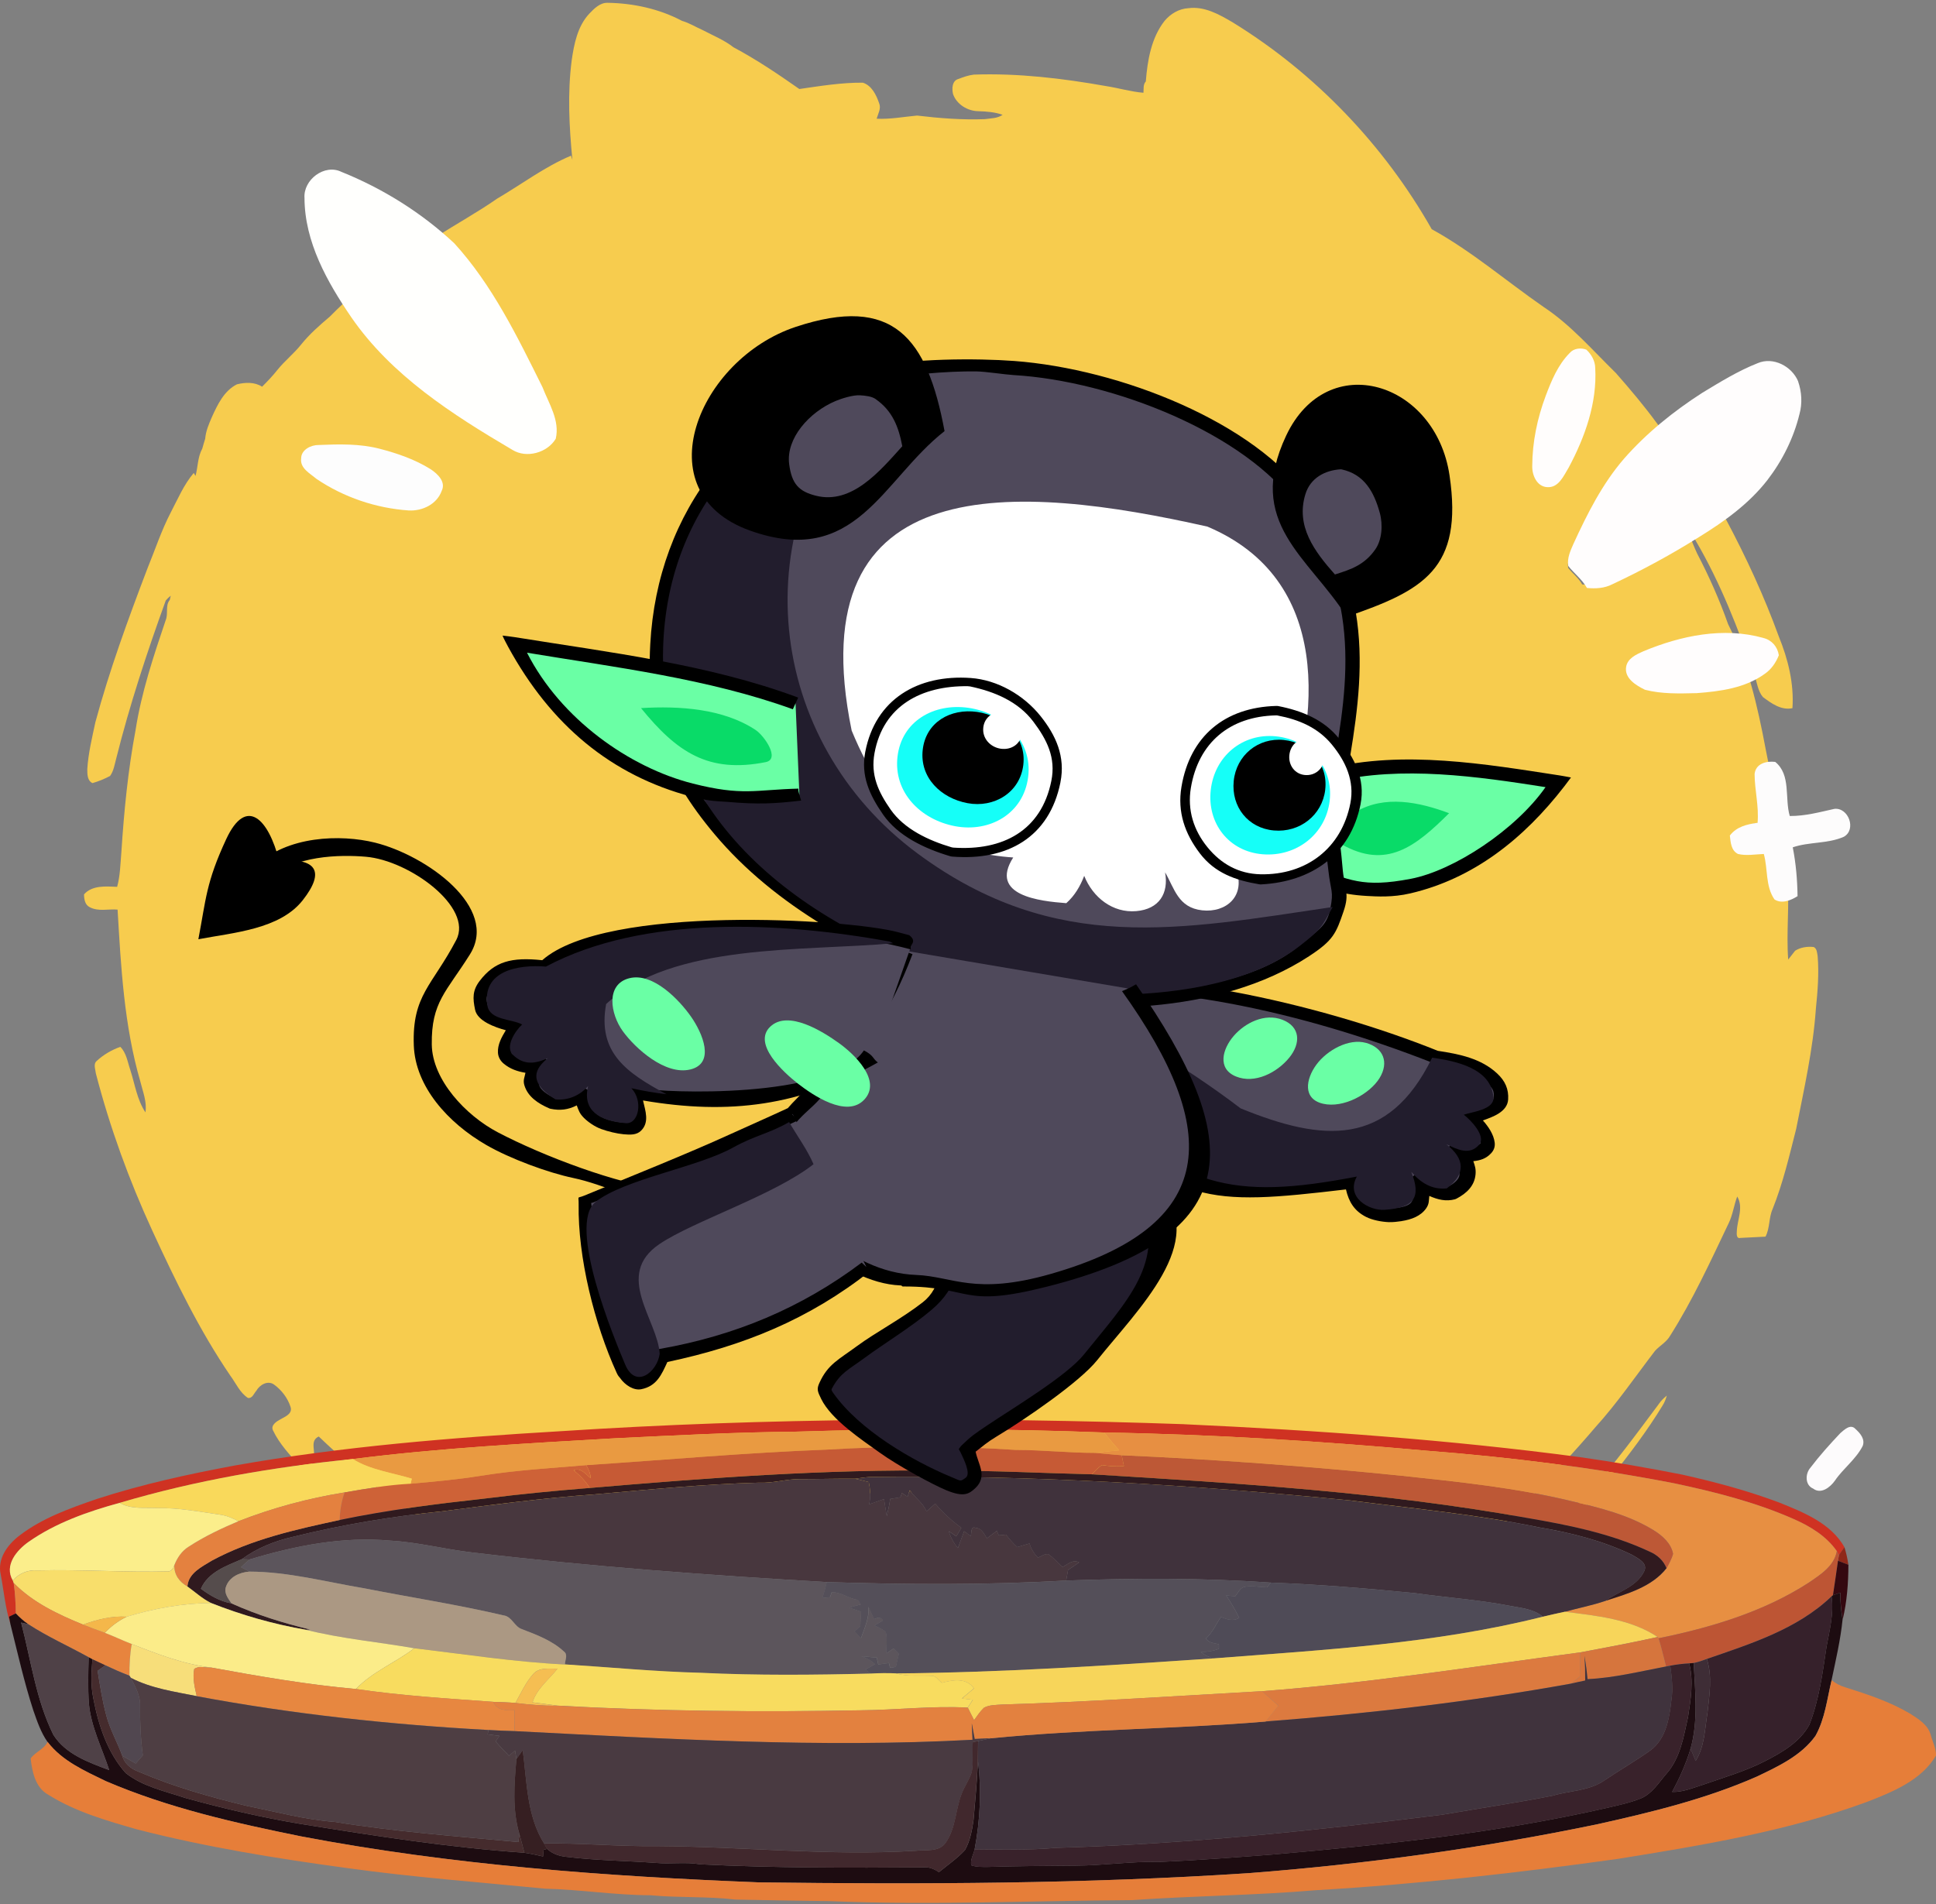 <svg width="488" height="480" viewBox="0 0 488 480" fill="none" xmlns="http://www.w3.org/2000/svg">
<rect x="0" y="0" width="488" height="480" fill="#808080" stroke="none"/>
<g clip-path="url(#clip0_190_9426)">
<path d="M29.52 223.604C30.297 220.758 30.343 217.803 30.59 214.885C31.258 204.57 32.254 194.255 34.166 184.086C35.638 174.574 38.702 165.408 41.774 156.324C42.46 154.701 41.61 152.64 42.789 151.253C42.853 150.989 42.972 150.451 43.036 150.177C42.579 150.533 42.158 150.934 41.784 151.381C37.046 164.459 32.684 177.702 29.3 191.2C28.898 192.695 28.669 194.328 27.746 195.623C26.337 196.362 24.847 196.982 23.311 197.42C21.975 196.808 22.012 195.13 22.003 193.881C22.259 189.886 23.21 185.974 24.042 182.07C27.59 168.937 32.282 156.133 37.12 143.428C39.068 138.667 40.668 133.752 43.046 129.182C44.829 125.781 46.338 122.169 48.844 119.223L49.282 119.989C49.895 117.709 49.822 115.192 50.983 113.104C51.203 112.255 51.468 111.435 51.724 110.605C51.871 108.671 52.657 106.884 53.416 105.124C54.834 101.995 56.498 98.493 59.726 96.888C61.793 96.377 64.216 96.268 66.064 97.49C67.399 96.158 68.707 94.79 69.877 93.313C71.715 91.005 74.066 89.172 75.904 86.856C78.016 84.229 80.559 82.004 83.119 79.833C85.497 77.471 87.866 75.1 90.499 73.03C94.157 69.509 98.529 66.883 102.644 63.946C105.013 62.468 107.528 61.246 109.887 59.769C114.981 56.449 120.331 53.558 125.324 50.065C131.515 46.444 137.286 42.039 143.934 39.249C144.016 39.513 144.19 40.042 144.282 40.297C143.468 31.971 143.029 23.507 144.108 15.19C144.711 11.049 145.571 6.644 148.525 3.461C149.769 2.166 151.241 0.643 153.18 0.707C159.636 0.807 166.193 2.23 171.909 5.258C173.775 5.796 175.43 6.845 177.195 7.62C179.792 8.988 182.581 10.11 184.895 11.925C190.675 15.007 196.125 18.674 201.484 22.44C206.797 21.674 212.12 20.799 217.497 20.844C219.774 21.583 220.89 23.972 221.613 26.061C222.152 27.383 221.32 28.678 220.972 29.928C224.383 30.101 227.776 29.444 231.16 29.134C236.821 29.809 242.527 30.256 248.234 30.037C249.743 29.818 251.444 29.864 252.724 28.943C250.758 28.25 248.664 28.095 246.588 28.031C243.89 27.994 241.146 26.316 240.232 23.726C239.903 22.385 239.967 20.297 241.622 19.896C242.866 19.412 244.146 18.965 245.472 18.81C256.647 18.418 267.804 19.75 278.797 21.701C281.952 22.185 285.034 23.124 288.225 23.389C288.317 22.431 288.097 21.309 288.82 20.534C289.24 15.217 290.191 9.517 293.584 5.221C295.084 3.461 297.188 2.202 299.538 2.066C303.616 1.528 307.329 3.643 310.695 5.623C331.491 18.409 348.876 36.586 360.892 57.781C370.943 63.308 379.667 70.85 389.059 77.362C395.982 81.931 401.414 88.279 407.303 94.033C410.961 98.192 414.537 102.433 417.802 106.911C418.726 108.078 419.256 109.665 420.728 110.286C415.26 113.806 410.129 117.928 405.84 122.826C401.725 127.596 398.881 133.259 396.274 138.932C395.689 140.263 395.031 141.668 395.278 143.164C396.412 144.596 397.921 145.726 398.826 147.341C400.463 147.496 402.155 147.414 403.636 146.648C409.306 143.994 414.821 141.002 420.116 137.673C424.926 134.709 429.599 131.353 433.083 126.857C433.495 128.38 434.327 129.73 435.132 131.07C440.18 140.555 444.698 150.332 448.365 160.428C450.706 166.156 452.242 172.321 451.813 178.532C448.996 179.134 446.508 177.319 444.378 175.732C443.079 174.209 442.905 172.084 442.247 170.26C438.205 158.65 433.742 147.104 427.514 136.451C427.048 135.713 426.682 134.801 425.786 134.5C426.325 136.232 427.048 137.901 427.798 139.552C430.797 145.298 433.44 151.244 435.598 157.355C440.555 167.177 443.024 178.003 445.045 188.746C445.548 191.583 446.362 194.373 446.444 197.264C444.972 197.082 443.198 197.529 443.015 199.271C443.024 201.98 443.756 204.652 443.509 207.379C441.771 207.616 440.015 208.017 438.909 209.495C439.037 210.607 439.101 211.975 440.262 212.559C441.662 212.896 443.134 212.614 444.551 212.559C445.246 215.04 444.789 217.903 446.316 220.11C447.542 220.904 449.051 220.266 450.148 219.563C450.322 220.065 450.505 220.566 450.578 221.105C451.099 228.027 450.24 234.985 450.743 241.908C451.355 241.187 451.886 240.394 452.498 239.673C453.87 238.807 455.59 238.561 457.181 238.743C458.013 239.153 458.013 240.23 458.168 241.023C458.534 245.455 458.168 249.915 457.72 254.329C457.007 264.553 454.73 274.576 452.755 284.599C451.026 291.394 449.435 298.261 446.819 304.782C445.823 307.007 446.161 309.579 445.027 311.759C442.924 311.832 440.829 312.005 438.726 312.078C437.629 312.361 437.757 311.002 437.793 310.354C437.912 307.463 439.54 304.381 437.894 301.636C437.052 303.861 436.778 306.26 435.726 308.403C431.145 318.006 426.7 327.719 420.994 336.721C420.088 338.344 418.387 339.211 417.171 340.551C412.205 347.027 407.596 353.794 402.1 359.85C396.841 366.033 391.29 371.943 385.62 377.752C382.822 380.771 379.685 383.462 376.969 386.563C370.668 385.313 364.34 384.219 357.984 383.316C333.503 380.051 308.857 378.309 284.201 377.178C245.472 375.828 206.651 375.965 167.967 378.491C147.739 379.686 127.491 381.328 107.509 384.857C104.665 381.811 101.053 379.631 97.788 377.078C91.734 372.39 85.872 367.447 80.348 362.139C77.834 363.315 79.864 366.097 78.894 368.058C78.318 369.553 78.684 371.122 78.94 372.636C77.303 372.171 76.507 370.575 75.438 369.398C72.977 366.717 70.444 363.981 68.853 360.68C68.112 359.33 69.704 358.345 70.7 357.798C71.898 357.132 73.828 356.375 73.224 354.642C72.511 352.426 70.956 350.41 69.073 349.042C67.463 347.911 65.442 349.124 64.6 350.629C63.997 351.286 63.622 352.599 62.488 352.417C60.458 351.076 59.479 348.732 58.08 346.835C50.279 335.398 44.234 322.913 38.455 310.382C32.547 297.568 27.709 284.262 24.161 270.609C24.07 269.587 23.448 268.238 24.39 267.453C26.091 265.875 28.148 264.69 30.325 263.905C31.87 265.438 32.145 267.709 32.831 269.688C34.001 273.29 34.522 277.203 36.662 280.431C37.074 277.741 35.986 275.178 35.364 272.615C31.285 258.552 30.489 243.85 29.639 229.313C27.316 229.103 24.774 229.86 22.625 228.702C21.408 228.127 21.189 226.659 21.18 225.464C23.274 223.129 26.648 223.458 29.502 223.567L29.52 223.604Z" fill="#F7CC4E"/>
<path d="M418.096 353.976C418.672 353.155 419.376 352.453 420.144 351.824C419.907 352.718 419.559 353.584 419.056 354.368C415.188 360.734 410.67 366.662 406.034 372.472C403.793 374.962 401.79 377.661 399.33 379.95C397.739 381.437 396.285 383.379 394.035 383.863C395.727 380.826 398.342 378.409 400.775 375.956C407.03 369.015 412.517 361.455 418.105 353.985L418.096 353.976Z" fill="#F7CC4E"/>
<path d="M298.449 359.038C246.02 357.214 193.472 357.396 141.117 360.816C113.736 362.44 86.32 364.647 59.278 369.435C47.489 371.633 35.756 374.186 24.352 377.907C17.567 380.251 10.626 382.714 4.883 387.128C1.892 389.417 -0.723 392.974 0.182 396.95C0.978 401.1 1.325 405.359 2.633 409.408C2.551 408.952 2.386 408.04 2.304 407.575C2.724 407.375 3.575 406.964 3.995 406.755C3.959 404.183 3.822 401.611 3.456 399.066L3.236 398.437C1.014 394.606 4.215 390.812 7.251 388.687C14.119 383.89 22.158 381.072 30.187 378.874C49.319 373.201 69.09 369.818 88.935 367.83C110.865 365.039 132.95 363.872 154.999 362.595C170.061 361.874 185.114 361.063 200.194 360.935C226.221 360.105 252.294 360.123 278.33 361.135C305.555 361.591 332.734 363.306 359.849 365.75C380.691 367.365 401.459 369.964 421.981 373.949C432.26 376.12 442.521 378.71 452.15 382.969C456.311 384.793 460.381 387.256 463.015 391.068C463.152 391.314 463.417 391.788 463.545 392.035C463.993 391.36 464.46 390.703 464.935 390.065C461.515 384.009 454.629 381.264 448.483 378.792C440.536 375.801 432.315 373.603 424.029 371.751C415.506 370.064 406.937 368.578 398.332 367.355C365.199 362.932 331.838 360.579 298.458 359.047L298.449 359.038Z" fill="#CF3222"/>
<path d="M467.651 360.187C466.398 358.901 464.843 360.479 463.865 361.309C461.231 364.1 458.661 366.954 456.339 370.018C455.022 371.514 454.939 374.396 457.034 375.272C459.027 376.795 461.359 374.916 462.53 373.256C464.633 370.155 467.834 367.884 469.535 364.492C470.175 362.768 468.84 361.254 467.651 360.196V360.187Z" fill="#FDFBFC"/>
<path d="M278.32 361.126C252.294 360.114 226.221 360.096 200.185 360.926C185.105 361.053 170.043 361.865 154.99 362.586C132.941 363.862 110.847 365.03 88.926 367.821C93.398 370.593 98.83 371.259 103.805 372.773C103.732 373.092 103.585 373.73 103.512 374.05C109.402 373.521 115.3 372.992 121.153 372.052C129.96 370.62 138.876 370.119 147.765 369.362C167.939 368.021 188.095 366.225 208.306 365.449C224.291 364.501 240.341 364.464 256.317 365.541C262.893 365.541 269.45 366.27 276.025 366.279C278.055 366.033 280.085 365.796 282.116 365.641C280.808 364.173 279.546 362.668 278.32 361.136V361.126Z" fill="#E99A41"/>
<path d="M359.83 365.741C332.715 363.297 305.536 361.582 278.311 361.126C279.536 362.659 280.799 364.163 282.106 365.632C280.076 365.787 278.046 366.033 276.016 366.27C278.265 366.443 280.497 366.717 282.746 366.863C306.286 367.884 329.789 369.626 353.228 372.016C367.585 373.539 381.989 375.035 396.054 378.418C403.196 380.087 410.476 381.866 416.786 385.742C418.999 387.11 421.221 389.034 421.724 391.706C421.386 392.992 420.709 394.169 420.078 395.345C416.356 400.079 410.183 401.811 404.669 403.572C401.331 404.702 397.846 405.368 394.444 406.317C402.437 407.338 410.997 408.113 417.856 412.683L418.066 413.011C431.281 410.302 444.505 406.371 455.909 399.002C458.853 396.978 462.31 394.853 463.005 391.05C460.362 387.246 456.302 384.784 452.141 382.951C442.511 378.701 432.25 376.111 421.971 373.931C401.45 369.946 380.672 367.346 359.839 365.732L359.83 365.741Z" fill="#E78F42"/>
<path d="M256.318 365.54C240.341 364.464 224.283 364.501 208.306 365.449C188.096 366.224 167.94 368.021 147.766 369.362C148.333 370.383 148.854 371.459 148.9 372.654C147.638 371.678 146.431 369.882 144.602 370.657C146.165 371.934 147.601 373.375 148.653 375.117C178.338 372.563 208.087 370.347 237.9 370.748C250.337 370.712 262.765 371.386 275.193 371.669C276.016 370.858 276.785 369.982 277.754 369.344C279.583 369.599 281.439 369.79 283.296 369.572C283.086 368.669 282.939 367.766 282.747 366.863C280.498 366.717 278.266 366.434 276.016 366.27C269.441 366.27 262.884 365.54 256.309 365.531L256.318 365.54Z" fill="#C65A35"/>
<path d="M353.228 372.025C329.79 369.635 306.287 367.893 282.747 366.872C282.939 367.775 283.076 368.678 283.296 369.581C281.439 369.79 279.583 369.608 277.754 369.353C276.785 369.991 276.016 370.867 275.193 371.678C311.947 373.913 348.839 376.156 385.145 382.714C395.616 384.519 406.197 386.654 415.872 391.195C417.765 392.007 419.32 393.421 420.079 395.354C420.719 394.178 421.387 393.001 421.725 391.715C421.222 389.043 419 387.119 416.787 385.751C410.477 381.884 403.197 380.096 396.055 378.427C381.99 375.044 367.586 373.548 353.228 372.025Z" fill="#BD5836"/>
<path d="M88.916 367.82C69.071 369.809 49.3 373.183 30.168 378.865C33.085 380.543 36.56 379.996 39.779 380.187C45.01 380.096 50.177 381.072 55.335 381.82C57.036 382.039 58.618 382.695 60.1 383.498C68.742 380.124 77.713 377.707 86.868 376.238C92.382 375.272 97.906 374.332 103.502 374.05C103.576 373.73 103.722 373.092 103.795 372.773C98.82 371.25 93.388 370.593 88.916 367.82Z" fill="#F9D95B"/>
<path d="M147.756 369.362C138.867 370.119 129.951 370.62 121.144 372.052C115.3 372.992 109.402 373.521 103.503 374.05C97.906 374.341 92.383 375.272 86.868 376.238C86.054 378.464 85.688 380.817 85.615 383.188C97.824 380.634 110.225 379.093 122.616 377.734C131.277 376.649 139.955 375.801 148.652 375.117C147.601 373.375 146.165 371.934 144.601 370.657C146.43 369.882 147.628 371.678 148.899 372.654C148.844 371.459 148.332 370.374 147.765 369.362H147.756Z" fill="#CE6237"/>
<path d="M275.193 371.669C262.755 371.377 250.336 370.712 237.899 370.748C208.086 370.347 178.328 372.572 148.652 375.117C139.955 375.801 131.276 376.649 122.616 377.734C110.224 379.102 97.833 380.634 85.615 383.188C74.595 385.55 63.356 388.049 53.36 393.448C50.845 395.008 47.489 396.576 47.242 399.933C49.19 401.346 50.992 402.997 53.159 404.091C60.905 407.156 68.953 409.454 77.165 410.868L78.198 410.804C71.403 409.171 64.728 407.083 58.353 404.21C55.482 403.727 52.958 402.24 50.644 400.525C52.473 396.312 57.064 394.761 60.96 393.065C64.792 390.256 69.245 388.469 73.864 387.429C86.282 384.346 98.958 382.258 111.688 380.972C124.399 379.303 137.12 377.643 149.896 376.722C163.687 375.509 177.477 374.141 191.323 373.776C194.807 373.958 198.173 372.855 201.639 372.873C206.266 372.891 210.884 372.736 215.503 372.782C216.792 372.627 218.072 372.426 219.344 372.335C259.829 371.815 300.314 374.314 340.589 378.281C356.41 380.315 372.313 381.793 387.951 385.039C395.972 386.38 403.937 388.396 411.299 391.925C412.716 392.792 415.405 393.959 414.49 396.02C412.616 400.042 407.997 401.146 404.659 403.572C410.174 401.811 416.356 400.079 420.069 395.345C419.31 393.412 417.755 391.998 415.862 391.186C406.196 386.635 395.615 384.51 385.135 382.705C348.829 376.147 311.938 373.904 275.183 371.669H275.193Z" fill="#301A1F"/>
<path d="M340.59 378.281C300.315 374.305 259.83 371.806 219.345 372.335C218.065 372.426 216.784 372.627 215.504 372.782C216.684 373.028 217.836 373.338 218.988 373.63C219.354 375.481 219.537 377.378 219.052 379.248C220.305 378.801 221.576 378.382 222.829 377.917C223.049 379.348 223.268 380.78 223.524 382.221C223.872 380.78 224.173 379.348 224.384 377.889C225.253 377.734 226.103 377.588 226.963 377.461C227.054 377.187 227.237 376.658 227.329 376.394C227.813 376.685 228.28 377.005 228.755 377.333C228.892 376.932 229.167 376.111 229.313 375.7C230.602 377.57 232.66 378.865 233.538 381.027C234.279 380.37 235.01 379.713 235.742 379.084C237.681 381.373 239.903 383.389 242.317 385.167C241.887 385.878 241.467 386.59 241.046 387.319C240.424 386.873 239.793 386.444 239.162 386.024C239.61 387.584 240.397 389.025 241.458 390.265C241.997 388.861 242.509 387.438 243.021 386.024C243.579 386.426 244.146 386.836 244.695 387.256C244.915 386.544 244.64 384.583 245.93 385.185C247.457 385.277 248.06 386.708 248.755 387.812C249.597 387.174 250.438 386.544 251.279 385.924C251.435 386.289 251.59 386.672 251.737 387.064C252.359 386.991 252.971 386.936 253.575 386.891C254.425 388.013 255.358 389.071 256.401 390.028C257.443 389.709 258.477 389.399 259.51 389.116C259.858 390.484 260.662 391.642 261.604 392.682C262.491 392.381 263.324 391.624 264.293 391.825C265.573 392.792 266.68 393.95 267.841 395.053C269.14 394.36 270.466 393.047 272.011 393.886C271.097 394.534 270.155 395.172 269.213 395.801C269.048 396.677 268.893 397.561 268.737 398.455C285.921 397.835 303.169 397.762 320.325 398.975C332.46 399.422 344.596 400.443 356.686 401.629C364.651 402.769 372.699 403.289 380.6 404.83C383.472 405.386 386.59 405.605 388.913 407.584C390.742 407.138 392.598 406.727 394.437 406.335C397.839 405.396 401.323 404.721 404.661 403.59C407.999 401.164 412.617 400.069 414.492 396.038C415.397 393.977 412.718 392.801 411.3 391.943C403.948 388.414 395.973 386.398 387.953 385.058C372.315 381.811 356.411 380.333 340.59 378.3V378.281Z" fill="#40323C"/>
<path d="M215.504 372.782C210.885 372.727 206.267 372.891 201.64 372.873C198.174 372.855 194.808 373.967 191.324 373.776C177.478 374.141 163.688 375.509 149.897 376.722C137.112 377.652 124.391 379.312 111.689 380.972C98.959 382.258 86.284 384.346 73.865 387.429C69.255 388.478 64.793 390.256 60.961 393.065C61.455 393.083 62.433 393.12 62.918 393.138C74.377 389.672 86.421 387.292 98.438 388.396C105.351 388.779 112.064 390.566 118.922 391.36C148.644 394.916 178.521 397.114 208.398 398.838C228.508 399.477 248.655 399.613 268.746 398.446C268.902 397.552 269.057 396.668 269.222 395.792C270.164 395.154 271.097 394.524 272.02 393.877C270.475 393.038 269.149 394.351 267.85 395.044C266.689 393.941 265.582 392.782 264.302 391.816C263.333 391.606 262.5 392.372 261.613 392.673C260.671 391.633 259.867 390.475 259.519 389.107C258.486 389.399 257.452 389.7 256.41 390.019C255.367 389.07 254.434 388.003 253.584 386.882C252.98 386.927 252.368 386.982 251.746 387.055C251.599 386.663 251.444 386.28 251.288 385.915C250.456 386.535 249.615 387.164 248.764 387.803C248.069 386.699 247.466 385.267 245.939 385.176C244.649 384.583 244.923 386.544 244.704 387.246C244.146 386.827 243.588 386.417 243.03 386.015C242.518 387.429 242.006 388.842 241.467 390.256C240.406 389.016 239.619 387.584 239.171 386.015C239.811 386.435 240.433 386.873 241.055 387.31C241.476 386.581 241.896 385.869 242.326 385.158C239.912 383.379 237.69 381.364 235.751 379.075C235.019 379.704 234.288 380.361 233.547 381.017C232.669 378.856 230.611 377.57 229.322 375.691C229.185 376.092 228.901 376.913 228.764 377.324C228.289 376.995 227.822 376.685 227.337 376.384C227.237 376.649 227.054 377.178 226.972 377.451C226.112 377.579 225.262 377.725 224.393 377.88C224.182 379.339 223.881 380.78 223.533 382.212C223.277 380.771 223.058 379.339 222.838 377.907C221.585 378.363 220.314 378.783 219.061 379.239C219.546 377.369 219.363 375.472 218.997 373.621C217.845 373.329 216.693 373.028 215.513 372.773L215.504 372.782Z" fill="#48373E"/>
<path d="M86.868 376.238C77.714 377.707 68.743 380.124 60.101 383.498C55.784 385.322 51.504 387.347 47.563 389.919C45.834 390.977 44.682 392.709 43.95 394.579C43.85 396.959 45.24 398.811 47.243 399.942C47.49 396.576 50.846 395.008 53.361 393.457C63.356 388.049 74.596 385.559 85.615 383.197C85.689 380.826 86.064 378.473 86.868 376.248V376.238Z" fill="#E4813F"/>
<path d="M30.168 378.865C22.139 381.063 14.1 383.881 7.232 388.678C4.196 390.813 0.995 394.606 3.217 398.428C4.809 396.649 7.013 395.71 9.409 395.902C20.502 395.628 31.576 396.431 42.651 396.139C43.309 395.865 43.739 395.354 43.94 394.579C44.672 392.709 45.824 390.986 47.553 389.919C51.494 387.347 55.774 385.322 60.091 383.498C58.609 382.696 57.027 382.039 55.326 381.82C50.168 381.072 45.01 380.096 39.77 380.188C36.551 380.005 33.076 380.552 30.159 378.865H30.168Z" fill="#FBEE8B"/>
<path d="M98.436 388.396C86.42 387.292 74.376 389.673 62.917 393.138C62.185 393.768 61.463 394.424 60.74 395.081C61.444 395.455 62.139 395.829 62.844 396.203C72.592 396.221 82.076 398.765 91.641 400.38C103.42 402.705 115.309 404.52 126.996 407.256C129.091 407.566 129.648 410.074 131.551 410.704C135.3 412.145 139.196 413.586 142.177 416.367C143.238 417.142 142.424 418.556 142.415 419.614C153.801 420.335 165.168 421.438 176.581 421.73C190.875 422.423 205.223 422.286 219.526 421.931C219.087 421.566 218.639 421.21 218.191 420.864C219.005 420.435 219.792 419.997 220.578 419.532C219.627 418.593 218.411 418.027 217.185 417.544C218.475 417.58 219.737 417.836 221.017 417.854C221.154 418.428 221.282 419.021 221.41 419.605C222.306 419.477 223.194 419.359 224.071 419.24C224.154 419.541 224.318 420.152 224.401 420.462C224.766 420.398 225.48 420.28 225.836 420.216C226.093 419.112 226.339 418.018 226.595 416.924C226.175 416.458 225.745 415.993 225.306 415.546C224.684 415.957 224.071 416.376 223.45 416.814C223.376 415.027 223.742 413.175 223.303 411.442C222.508 410.658 221.429 410.275 220.45 409.764C221.182 409.345 221.895 408.934 222.608 408.515C222.041 407.53 221.209 407.767 220.359 408.186C219.865 407.147 219.38 406.107 218.914 405.067C219.188 407.867 217.926 410.412 217.048 412.993C216.508 412.409 215.969 411.844 215.42 411.278C215.914 410.804 216.408 410.339 216.893 409.883C216.957 408.679 217.002 407.475 217.057 406.29C216.07 405.979 215.109 405.651 214.122 405.314C215.064 404.976 216.033 404.712 216.993 404.484C216.755 404.082 216.508 403.681 216.252 403.298C213.93 403.043 212.046 401.319 209.659 401.401C209.558 401.711 209.348 402.331 209.247 402.641C208.607 402.696 207.958 402.769 207.29 402.851C207.747 401.529 208.122 400.188 208.424 398.838C178.547 397.106 148.661 394.917 118.949 391.36C112.09 390.575 105.377 388.779 98.464 388.396H98.436Z" fill="#5C555C"/>
<path d="M465.912 394.47C465.702 392.965 465.364 391.497 464.925 390.056C464.449 390.694 463.983 391.351 463.535 392.026L463.297 393.467C464.166 393.795 465.044 394.132 465.912 394.47Z" fill="#8F2819"/>
<path d="M463.536 392.016C463.399 391.77 463.133 391.296 463.005 391.05C462.31 394.853 458.853 396.978 455.909 399.002C444.505 406.371 431.281 410.302 418.066 413.011C418.798 415.346 419.338 417.735 419.959 420.106L421.02 419.897C422.593 419.587 424.184 419.404 425.785 419.313C426.078 419.295 426.644 419.249 426.919 419.222C428.053 418.985 429.159 418.602 430.239 418.2C441.304 414.37 453.037 410.722 461.67 402.422L462.027 402.131C462.466 399.23 462.896 396.339 463.298 393.439L463.536 391.998V392.016Z" fill="#BD5534"/>
<path d="M62.917 393.138C62.432 393.12 61.454 393.083 60.96 393.065C57.074 394.762 52.483 396.312 50.645 400.525C52.958 402.24 55.482 403.727 58.354 404.21C57.522 402.997 56.406 401.602 56.964 400.033C57.778 397.561 60.411 396.385 62.835 396.203C62.131 395.838 61.436 395.455 60.732 395.081C61.454 394.424 62.176 393.758 62.908 393.138H62.917Z" fill="#554C4C"/>
<path d="M465.914 394.47C465.045 394.132 464.167 393.795 463.298 393.466C462.896 396.367 462.466 399.258 462.027 402.158C462.649 401.93 463.271 401.711 463.884 401.51C463.884 403.781 464.094 406.034 464.478 408.278C465.576 403.772 465.896 399.094 465.923 394.47H465.914Z" fill="#340810"/>
<path d="M43.95 394.588C43.748 395.354 43.319 395.874 42.66 396.148C31.585 396.44 20.502 395.637 9.418 395.911C7.022 395.719 4.809 396.659 3.227 398.437L3.446 399.066C8.265 404 14.621 406.983 20.931 409.564C24.461 408.287 28.174 407.338 31.951 407.575C38.837 405.478 45.943 404.21 53.15 404.11C50.982 403.015 49.19 401.365 47.233 399.951C45.23 398.82 43.849 396.969 43.941 394.588H43.95Z" fill="#F8DE6B"/>
<path d="M91.624 400.38C82.067 398.774 72.584 396.23 62.826 396.203C60.403 396.376 57.769 397.561 56.955 400.033C56.397 401.602 57.513 402.997 58.345 404.21C64.719 407.083 71.395 409.18 78.19 410.804L77.156 410.868C86.109 413.111 95.364 413.914 104.445 415.519C117.075 416.996 129.677 418.976 142.388 419.605C142.388 418.547 143.211 417.133 142.15 416.358C139.169 413.576 135.273 412.135 131.524 410.694C129.622 410.056 129.064 407.557 126.97 407.247C115.282 404.511 103.394 402.687 91.615 400.37L91.624 400.38Z" fill="#AB9883"/>
<path d="M320.324 398.975C303.168 397.762 285.929 397.844 268.736 398.455C248.645 399.622 228.498 399.486 208.388 398.847C208.086 400.197 207.711 401.538 207.254 402.86C207.921 402.778 208.571 402.714 209.211 402.65C209.312 402.34 209.522 401.72 209.622 401.41C212.009 401.319 213.893 403.043 216.216 403.307C216.463 403.69 216.719 404.091 216.957 404.493C215.997 404.712 215.027 404.976 214.085 405.323C215.073 405.651 216.033 405.988 217.021 406.298C216.966 407.484 216.92 408.688 216.856 409.892C216.372 410.348 215.878 410.813 215.384 411.287C215.933 411.853 216.472 412.418 217.012 413.002C217.89 410.421 219.152 407.876 218.877 405.076C219.353 406.116 219.828 407.156 220.322 408.195C221.173 407.785 221.996 407.548 222.572 408.524C221.859 408.934 221.145 409.354 220.414 409.773C221.392 410.293 222.471 410.667 223.267 411.451C223.715 413.193 223.34 415.036 223.413 416.823C224.035 416.385 224.648 415.966 225.27 415.555C225.709 416.002 226.139 416.467 226.559 416.933C226.303 418.027 226.056 419.112 225.8 420.225C225.443 420.289 224.73 420.407 224.364 420.471C224.282 420.161 224.117 419.55 224.035 419.249C223.157 419.359 222.27 419.486 221.374 419.614C221.246 419.021 221.118 418.437 220.981 417.863C219.7 417.845 218.438 417.589 217.149 417.553C218.374 418.036 219.591 418.602 220.542 419.541C219.755 419.997 218.969 420.444 218.155 420.872C218.603 421.219 219.06 421.575 219.49 421.94C221.584 421.821 223.678 421.784 225.764 421.885C252.531 421.657 279.244 419.897 305.939 418.091C304.759 417.79 303.643 417.252 302.683 416.495C304.247 416.44 305.792 416.249 307.237 415.656V414.507C306.057 414.233 304.676 414.197 303.954 413.066C305.655 411.543 306.496 409.436 307.768 407.63C309.276 408.278 310.813 408.779 312.358 407.885C311.398 405.915 310.301 404.009 309.057 402.204C309.816 402.267 310.575 402.34 311.316 402.422C312.084 401.602 312.523 400.27 313.73 400.033C315.605 399.695 317.489 400.106 319.373 400.17C319.601 399.869 320.077 399.267 320.305 398.975H320.324Z" fill="#544F59"/>
<path d="M356.685 401.629C344.595 400.443 332.468 399.422 320.324 398.975C320.095 399.267 319.62 399.869 319.391 400.17C317.516 400.106 315.623 399.686 313.748 400.033C312.541 400.27 312.111 401.602 311.334 402.422C310.584 402.34 309.834 402.267 309.075 402.204C310.319 404.009 311.407 405.915 312.377 407.885C310.831 408.779 309.295 408.278 307.786 407.63C306.515 409.436 305.673 411.543 303.972 413.066C304.695 414.197 306.076 414.233 307.255 414.507V415.656C305.811 416.249 304.265 416.44 302.701 416.495C303.652 417.252 304.777 417.79 305.957 418.091C333.73 415.938 361.797 414.406 388.912 407.584C386.58 405.605 383.461 405.396 380.599 404.83C372.698 403.289 364.65 402.769 356.685 401.629Z" fill="#4F4B57"/>
<path d="M20.931 409.554C14.621 406.973 8.265 403.991 3.445 399.057C3.811 401.602 3.948 404.173 3.985 406.745C4.954 407.749 5.969 408.706 7.14 409.463C11.996 412.637 17.3 414.981 22.357 417.79L23.299 418.291C24.388 418.811 25.467 419.313 26.546 419.815C28.539 420.754 30.561 421.639 32.618 422.432C32.591 419.76 32.719 417.069 33.194 414.443C30.908 413.549 28.704 412.491 26.418 411.615C24.589 410.941 22.732 410.284 20.922 409.554H20.931Z" fill="#E7843E"/>
<path d="M463.883 401.51C463.271 401.711 462.649 401.93 462.027 402.158L461.67 402.45C462.283 406.727 461.167 410.968 460.399 415.154C459.411 421.775 458.533 428.524 456.083 434.79C453.705 439.195 449.151 441.803 444.825 444.019C439.887 446.555 434.518 448.078 429.297 449.92C426.745 450.714 424.203 451.826 421.487 451.744C423.361 448.251 424.998 444.621 426.142 440.827C428.108 433.759 427.285 426.436 426.919 419.24C426.635 419.258 426.068 419.304 425.785 419.331C426.937 423.764 426.187 428.406 425.501 432.856C424.395 437.854 423.535 443.281 419.987 447.239C418.066 449.473 416.411 452.218 413.558 453.395C410.769 454.508 407.815 455.119 404.897 455.803C377.215 462.105 348.902 465.069 320.653 467.531C311.307 468.243 301.96 468.972 292.596 469.374C285.417 469.182 278.293 470.285 271.114 470.322C263.743 470.386 256.372 470.422 249.01 470.65C247.62 470.65 246.175 470.705 244.84 470.249C244.493 468.881 245.407 467.531 245.672 466.2C247.062 458.894 247.428 451.288 246.505 443.883C246.322 448.853 245.828 453.805 245.407 458.767C245.041 461.375 244.548 464.075 243.24 466.4C241.292 468.507 238.896 470.158 236.674 471.973C235.494 471.161 234.15 470.605 232.677 470.76C213.957 470.897 195.219 470.933 176.526 469.994C172.832 469.346 169.091 469.975 165.379 469.638C157.843 469.091 150.271 469.036 142.772 468.106C140.98 467.933 139.242 467.349 137.907 466.099C137.687 466.154 137.23 466.282 137.011 466.346C136.965 466.884 136.928 467.449 136.883 468.015C135.319 467.659 133.755 467.303 132.164 467.075C113.288 465.771 94.577 462.843 75.912 459.834C66.063 458.201 56.333 455.93 46.712 453.267C41.591 451.553 35.976 450.404 31.677 446.974C27.068 441.794 24.819 434.945 23.538 428.232C22.834 424.967 23.017 421.602 23.291 418.301L22.349 417.799C22.24 421.648 22.139 425.515 22.395 429.363C22.907 435.301 25.706 440.654 27.526 446.236C22.34 444.293 16.515 442.241 13.433 437.307C9.053 428.442 7.809 418.51 5.321 409.044C5.769 409.144 6.684 409.363 7.132 409.463C5.952 408.706 4.946 407.749 3.977 406.745C3.556 406.955 2.706 407.366 2.285 407.566C2.367 408.031 2.532 408.943 2.614 409.399C4.443 416.686 6.071 424.037 8.403 431.197C9.354 433.923 10.296 436.732 11.97 439.122C15.628 443.947 21.362 446.455 26.666 449.026C42.395 455.775 59.186 459.569 75.903 462.953C113.956 470.194 152.676 473.031 191.314 474.545C232.467 475.064 273.675 474.928 314.754 472.219C344.266 469.939 373.649 465.917 402.639 459.889C416.283 456.861 429.992 453.532 442.813 447.886C448.218 445.305 454.016 442.606 457.601 437.617C460.015 433.321 460.545 428.287 461.67 423.572C462.74 418.51 463.929 413.412 464.45 408.278C464.066 406.034 463.856 403.781 463.856 401.51H463.883Z" fill="#1D0C11"/>
<path d="M461.67 402.441C453.037 410.731 441.304 414.388 430.239 418.219C431.665 422.624 430.888 427.275 430.403 431.771C429.718 435.866 429.708 440.28 427.413 443.91C426.992 442.87 426.572 441.84 426.151 440.818C425.008 444.612 423.362 448.242 421.496 451.735C424.212 451.817 426.764 450.705 429.306 449.911C434.528 448.069 439.896 446.546 444.834 444.01C449.16 441.794 453.714 439.186 456.092 434.781C458.543 428.506 459.421 421.757 460.408 415.145C461.177 410.968 462.292 406.718 461.68 402.441H461.67Z" fill="#36212B"/>
<path d="M77.155 410.877C68.943 409.472 60.895 407.165 53.149 404.1C45.943 404.201 38.828 405.469 31.951 407.566C29.875 408.569 28.018 409.956 26.418 411.625C28.704 412.5 30.908 413.567 33.194 414.452C39.697 417.005 46.254 419.541 53.24 420.389C65.33 422.605 77.466 424.703 89.711 425.797C93.881 421.429 99.67 419.158 104.426 415.528C95.344 413.923 86.09 413.12 77.137 410.877H77.155Z" fill="#FBEC89"/>
<path d="M417.846 412.683C410.988 408.123 402.428 407.338 394.435 406.317C392.597 406.718 390.749 407.119 388.911 407.566C361.796 414.388 333.73 415.92 305.956 418.073C279.262 419.878 252.549 421.639 225.781 421.867C228.772 422.733 231.872 422.314 234.926 422.496C236.033 422.514 236.6 423.645 237.414 424.247C240.194 423.49 243.596 422.897 245.516 425.651C244.51 426.5 243.495 427.339 242.48 428.187C243.395 428.296 244.309 428.406 245.224 428.524C244.803 429.172 244.382 429.838 243.953 430.503C244.483 431.552 245.013 432.601 245.535 433.65C246.321 432.574 247.053 431.434 248.022 430.522C249.412 429.765 251.067 429.829 252.604 429.71C274.479 429.053 296.326 427.558 318.165 426.345C345.024 424.32 371.636 420.116 398.312 416.568C404.842 415.346 411.372 414.114 417.855 412.683H417.846Z" fill="#F7D55A"/>
<path d="M31.953 407.566C28.177 407.329 24.464 408.278 20.934 409.554C22.744 410.293 24.592 410.941 26.43 411.615C28.03 409.947 29.887 408.56 31.963 407.557L31.953 407.566Z" fill="#F4B74A"/>
<path d="M22.36 417.799C17.303 414.99 11.999 412.637 7.143 409.472C6.695 409.372 5.78 409.153 5.332 409.053C7.819 418.52 9.063 428.461 13.444 437.316C16.526 442.25 22.342 444.302 27.536 446.245C25.716 440.654 22.918 435.301 22.406 429.373C22.15 425.515 22.25 421.657 22.36 417.808V417.799Z" fill="#4F4147"/>
<path d="M418.067 413.02L417.856 412.692C411.363 414.124 404.834 415.355 398.313 416.577C398.295 418.593 398.258 420.626 398.231 422.66C397.463 423.253 396.704 423.873 395.908 424.466C397.134 424.183 398.359 423.91 399.575 423.663C399.594 421.602 399.539 419.568 399.411 417.525C399.722 419.45 399.969 421.374 400.152 423.317C406.846 423.007 413.403 421.365 419.96 420.125C419.338 417.753 418.798 415.364 418.067 413.029V413.02Z" fill="#D6753D"/>
<path d="M53.251 420.389C46.255 419.541 39.707 417.006 33.205 414.452C32.729 417.088 32.601 419.769 32.629 422.441C32.711 422.578 32.885 422.842 32.976 422.979C38.125 425.651 43.959 426.463 49.584 427.594C49.071 425.36 48.514 423.043 48.953 420.754C50.132 419.851 51.861 420.462 53.251 420.389Z" fill="#F7DE7A"/>
<path d="M142.388 419.614C129.676 418.985 117.074 417.015 104.445 415.528C99.68 419.167 93.891 421.429 89.731 425.797C101.208 427.494 112.785 428.187 124.345 429.035C126.219 429.09 128.067 429.144 129.923 429.309C131.341 426.819 132.511 424.128 134.45 421.976C135.986 420.261 138.483 420.736 140.522 420.663C138.337 423.426 135.337 425.679 134.212 429.154C136.316 429.409 138.401 429.71 140.495 429.984C165.936 431.406 191.433 431.643 216.902 431.16C225.919 431.096 234.918 429.993 243.935 430.485C244.365 429.819 244.785 429.154 245.206 428.506C244.292 428.388 243.377 428.278 242.463 428.169C243.487 427.32 244.493 426.481 245.499 425.633C243.578 422.879 240.176 423.472 237.396 424.229C236.591 423.636 236.024 422.496 234.909 422.478C231.854 422.304 228.754 422.715 225.764 421.848C223.679 421.748 221.575 421.785 219.49 421.903C205.187 422.259 190.848 422.396 176.545 421.702C165.132 421.411 153.764 420.307 142.379 419.587L142.388 419.614Z" fill="#F8DC5F"/>
<path d="M398.304 416.568C371.628 420.115 345.015 424.32 318.156 426.345C319.51 427.576 320.872 428.798 322.253 429.993C321.174 431.324 320.095 432.647 319.016 433.987C344.768 432.008 370.484 429.044 395.908 424.457C396.694 423.864 397.462 423.244 398.231 422.651C398.258 420.617 398.295 418.592 398.313 416.568H398.304Z" fill="#DC7A3F"/>
<path d="M399.41 417.516C399.538 419.559 399.593 421.602 399.574 423.654C398.358 423.9 397.133 424.174 395.907 424.457C370.484 429.044 344.777 432.008 319.015 433.987C296.006 435.903 272.86 435.912 249.888 438.201C248.781 438.438 247.684 438.684 246.559 438.912C246.541 440.563 246.513 442.214 246.504 443.883C247.419 451.288 247.062 458.895 245.672 466.2C252.503 466.255 259.344 466.464 266.157 465.835C298.759 464.914 331.224 461.512 363.561 457.481C372.834 455.867 382.162 454.499 391.399 452.684C395.752 451.37 400.672 451.507 404.495 448.78C408.345 446.181 412.387 443.874 416.155 441.165C420.023 438.183 420.809 433.084 421.312 428.561C421.779 425.679 421.404 422.77 421.029 419.906L419.968 420.116C413.402 421.356 406.854 422.998 400.16 423.308C399.986 421.365 399.73 419.441 399.419 417.516H399.41Z" fill="#40333D"/>
<path d="M430.24 418.219C429.16 418.62 428.063 419.003 426.92 419.24C427.286 426.436 428.109 433.759 426.143 440.827C426.563 441.849 426.984 442.879 427.405 443.919C429.7 440.28 429.709 435.875 430.395 431.78C430.88 427.284 431.657 422.642 430.23 418.228L430.24 418.219Z" fill="#3E2D36"/>
<path d="M26.549 419.824C25.47 419.322 24.39 418.811 23.302 418.301C23.019 421.602 22.845 424.968 23.549 428.233C24.829 434.945 27.079 441.794 31.688 446.974C35.986 450.404 41.601 451.553 46.723 453.267C56.343 455.93 66.074 458.201 75.923 459.834C94.588 462.844 113.299 465.771 132.174 467.075C131.772 465.488 131.333 463.92 130.921 462.342C130.867 462.853 130.748 463.865 130.675 464.376C115.183 462.926 99.645 461.776 84.291 459.287C76.901 458.739 69.723 456.77 62.471 455.329C53.115 453.076 43.824 450.458 34.971 446.655C33.078 445.953 31.368 444.676 30.828 442.633C29.594 439.231 27.747 436.049 26.814 432.537C25.808 428.825 25.213 425.013 24.61 421.219C25.095 420.873 26.073 420.17 26.558 419.824H26.549Z" fill="#452B2D"/>
<path d="M425.785 419.331C424.184 419.422 422.602 419.605 421.02 419.915C421.386 422.779 421.77 425.688 421.304 428.57C420.801 433.094 420.014 438.201 416.146 441.174C412.387 443.883 408.336 446.19 404.486 448.789C400.663 451.507 395.752 451.379 391.39 452.693C382.154 454.517 372.826 455.876 363.553 457.49C331.216 461.521 298.751 464.923 266.148 465.844C259.335 466.473 252.495 466.254 245.663 466.209C245.407 467.54 244.484 468.881 244.831 470.258C246.166 470.723 247.611 470.659 249.001 470.659C256.363 470.422 263.734 470.395 271.105 470.331C278.284 470.295 285.408 469.191 292.587 469.383C301.951 468.981 311.298 468.252 320.644 467.54C348.902 465.078 377.206 462.114 404.888 455.812C407.806 455.128 410.769 454.517 413.549 453.404C416.402 452.228 418.057 449.482 419.978 447.248C423.526 443.29 424.386 437.863 425.492 432.865C426.178 428.424 426.928 423.773 425.776 419.34L425.785 419.331Z" fill="#39222B"/>
<path d="M140.521 420.672C138.482 420.745 135.985 420.271 134.449 421.985C132.51 424.128 131.339 426.819 129.922 429.318C133.434 429.737 136.964 430.066 140.503 430.002C138.409 429.719 136.314 429.427 134.22 429.172C135.345 425.688 138.335 423.444 140.53 420.681L140.521 420.672Z" fill="#F5BE52"/>
<path d="M89.722 425.797C77.477 424.703 65.332 422.605 53.252 420.389C51.871 420.471 50.133 419.86 48.953 420.754C48.505 423.043 49.072 425.36 49.585 427.594C73.865 432.145 98.483 434.772 123.138 436.121C125.333 436.258 127.528 436.331 129.714 436.404C129.659 434.644 129.641 432.884 129.668 431.124C127.665 431.233 125.251 431.224 124.327 429.026C112.777 428.178 101.19 427.485 89.713 425.788L89.722 425.797Z" fill="#E78740"/>
<path d="M32.63 422.441C30.563 421.657 28.551 420.763 26.557 419.824C26.073 420.17 25.103 420.873 24.609 421.219C25.204 425.013 25.807 428.816 26.813 432.537C27.746 436.058 29.593 439.231 30.828 442.633C31.953 443.308 33.105 443.919 34.212 444.585C34.815 443.883 35.41 443.19 36.004 442.515C35.455 438.383 35.273 434.234 35.309 430.075C35.428 427.485 34.075 425.205 32.977 422.979C32.886 422.842 32.712 422.578 32.63 422.441Z" fill="#514750"/>
<path d="M461.698 423.572C460.564 428.287 460.042 433.321 457.628 437.617C454.052 442.606 448.245 445.305 442.84 447.886C430.01 453.532 416.311 456.861 402.666 459.889C373.676 465.917 344.293 469.948 314.782 472.219C273.702 474.928 232.494 475.064 191.342 474.545C152.704 473.031 113.974 470.194 75.931 462.953C59.204 459.569 42.423 455.775 26.694 449.026C21.389 446.445 15.655 443.937 11.997 439.122C11.092 441.01 8.906 441.648 7.727 443.299C8.111 446.692 8.897 450.641 12.162 452.446C18.993 456.742 26.886 458.995 34.595 461.202C52.007 465.671 69.785 468.544 87.581 470.951C104.107 473.259 120.751 474.481 137.34 476.132C146.229 476.35 155.045 477.764 163.934 477.791C171.067 478.466 178.255 478.038 185.361 478.877C193.262 479.032 201.173 479.187 209.074 479.269C234.461 480.345 259.857 479.169 285.243 479.023C300.735 477.937 316.282 477.837 331.746 476.515C357.243 475.028 382.666 472.146 407.961 468.598C429.123 465.187 450.449 461.676 470.623 454.252C477.098 451.717 484.295 448.844 487.999 442.578C488.045 440.8 487.148 439.149 486.7 437.462C486.024 434.826 483.554 433.331 481.396 431.963C476.33 428.98 470.687 427.12 465.1 425.36C463.856 424.995 462.704 424.375 461.689 423.572H461.698Z" fill="#E67E39"/>
<path d="M49.583 427.594C43.959 426.463 38.124 425.651 32.975 422.979C34.073 425.214 35.426 427.494 35.307 430.075C35.271 434.234 35.454 438.383 36.002 442.515C35.408 443.19 34.813 443.883 34.21 444.585C33.103 443.91 31.951 443.299 30.826 442.633C31.357 444.676 33.076 445.953 34.969 446.655C43.821 450.449 53.122 453.076 62.468 455.328C69.72 456.769 76.899 458.739 84.288 459.287C99.652 461.776 115.19 462.926 130.672 464.376C130.736 463.865 130.855 462.853 130.919 462.342C129.099 456.168 129.63 449.747 130.178 443.454C130.087 442.916 129.913 441.849 129.822 441.311C129.31 441.749 128.797 442.186 128.294 442.642C127.115 441.475 125.999 440.271 124.92 439.022C125.249 438.538 125.578 438.082 125.898 437.617C124.911 437.48 123.914 437.353 122.908 437.234C122.963 436.96 123.082 436.404 123.137 436.14C98.472 434.79 73.863 432.154 49.583 427.612V427.594Z" fill="#4E3E43"/>
<path d="M318.157 426.345C296.31 427.558 274.471 429.053 252.596 429.71C251.06 429.829 249.405 429.765 248.015 430.522C247.045 431.434 246.323 432.574 245.527 433.65C245.006 432.592 244.476 431.552 243.945 430.503C234.928 430.011 225.929 431.105 216.912 431.178C191.443 431.662 165.938 431.425 140.505 430.002C136.966 430.066 133.436 429.737 129.924 429.318C128.068 429.154 126.211 429.108 124.346 429.044C125.26 431.233 127.684 431.251 129.686 431.142C129.659 432.893 129.668 434.662 129.732 436.422C168.16 438.383 206.67 440.691 245.143 438.602C245.097 437.243 245.033 435.921 244.96 434.58C245.198 435.848 245.445 437.125 245.674 438.411C247.082 438.347 248.49 438.301 249.899 438.219C272.871 435.93 296.017 435.921 319.026 434.006C320.105 432.665 321.185 431.333 322.264 430.011C320.883 428.816 319.52 427.594 318.167 426.363L318.157 426.345Z" fill="#E3813F"/>
<path d="M244.95 434.571C245.023 435.903 245.087 437.234 245.133 438.593C206.659 440.681 168.15 438.374 129.722 436.413C127.536 436.34 125.341 436.276 123.147 436.131C123.092 436.404 122.973 436.96 122.918 437.225C123.924 437.343 124.912 437.471 125.908 437.608C125.588 438.073 125.268 438.538 124.93 439.012C126.009 440.262 127.125 441.466 128.304 442.633C128.817 442.177 129.329 441.73 129.832 441.302C129.923 441.84 130.097 442.907 130.188 443.445C130.728 442.697 131.249 441.958 131.761 441.22C132.822 449.154 132.749 457.691 137.129 464.722C146.585 464.595 155.996 465.516 165.443 465.397C187.244 465.497 209.01 467.914 230.812 466.574C233.391 466.273 236.765 466.975 238.43 464.476C240.954 460.855 240.844 456.231 242.408 452.237C243.112 450.321 244.356 448.643 244.977 446.701C245.407 444.22 245.069 441.685 245.224 439.186C245.563 439.113 246.249 438.976 246.587 438.903C247.712 438.675 248.809 438.429 249.916 438.192C248.507 438.274 247.108 438.319 245.691 438.383C245.453 437.097 245.206 435.82 244.977 434.553L244.95 434.571Z" fill="#493A41"/>
<path d="M246.559 438.912C246.221 438.976 245.535 439.122 245.196 439.195C245.041 441.685 245.379 444.22 244.95 446.71C244.337 448.653 243.084 450.331 242.38 452.246C240.816 456.241 240.935 460.864 238.402 464.485C236.737 466.975 233.372 466.273 230.784 466.583C208.982 467.933 187.217 465.507 165.415 465.406C155.968 465.525 146.558 464.604 137.102 464.731C137.303 465.069 137.696 465.762 137.888 466.099C139.223 467.349 140.961 467.923 142.753 468.106C150.252 469.036 157.824 469.091 165.36 469.638C169.073 469.975 172.813 469.346 176.508 469.994C195.2 470.933 213.948 470.897 232.659 470.76C234.131 470.614 235.466 471.161 236.655 471.973C238.877 470.158 241.273 468.507 243.221 466.4C244.529 464.075 245.014 461.384 245.388 458.767C245.8 453.805 246.294 448.853 246.486 443.883C246.504 442.214 246.522 440.563 246.541 438.912H246.559Z" fill="#41282D"/>
<path d="M131.752 441.22C131.231 441.958 130.719 442.697 130.179 443.445C129.622 449.738 129.1 456.158 130.92 462.333C131.332 463.911 131.78 465.479 132.173 467.066C133.764 467.294 135.328 467.659 136.892 468.006C136.938 467.44 136.974 466.875 137.02 466.337C137.239 466.282 137.697 466.154 137.916 466.09C137.724 465.753 137.322 465.06 137.13 464.722C132.749 457.691 132.832 449.154 131.762 441.22H131.752Z" fill="#361F22"/>
<path d="M451.145 205.728C449.81 201.268 451.511 195.349 447.478 192.075C445.246 191.801 442.558 192.476 442.274 195.121C442.292 199.234 443.399 203.293 443.024 207.424C440.39 207.789 437.729 208.391 436.037 210.644C436.238 212.34 436.33 214.41 438.086 215.286C440.216 215.797 442.439 215.368 444.597 215.286C445.649 219.052 444.963 223.403 447.286 226.75C449.142 227.945 451.428 226.978 453.102 225.92C453.047 221.788 452.69 217.666 451.895 213.608C456.065 212.185 460.72 212.75 464.78 210.945C468.008 209.111 465.932 203.521 462.393 203.913C458.689 204.734 454.995 205.746 451.163 205.71L451.145 205.728Z" fill="#FDFCFC"/>
<path d="M399.87 88.151C398.489 87.604 396.66 87.804 395.664 88.99C392.71 91.963 391.082 95.921 389.628 99.77C387.506 105.415 386.253 111.416 386.226 117.454C386.153 119.743 387.36 122.652 389.975 122.808C392.893 123.036 394.164 119.907 395.435 117.837C399.523 110.176 402.605 101.567 402.102 92.766C402.083 90.987 401.141 89.337 399.87 88.151Z" fill="#FFFDFC"/>
<path d="M453.258 96.149C451.685 92.355 446.984 89.856 443.034 91.562C438.132 93.495 433.605 96.295 429.106 99.013C421.844 103.682 415.031 109.164 409.334 115.666C403.874 121.996 400.097 129.52 396.631 137.062C395.854 138.832 394.976 140.701 395.305 142.68C396.805 144.586 398.817 146.082 400.015 148.225C402.192 148.435 404.432 148.316 406.408 147.295C413.934 143.766 421.259 139.798 428.292 135.375C434.684 131.444 440.885 126.975 445.512 121.011C449.289 116.104 452.124 110.413 453.587 104.394C454.337 101.676 454.154 98.794 453.24 96.14L453.258 96.149Z" fill="#FFFDFD"/>
<path d="M444.499 160.83C434.421 158.002 423.703 160.246 414.256 164.177C412.472 164.979 410.259 165.946 409.894 168.107C409.4 170.998 412.418 172.804 414.64 173.89C418.892 174.993 423.346 174.838 427.69 174.738C433.607 174.3 439.871 173.461 444.809 169.895C446.492 168.755 447.644 167.049 448.385 165.189C448.065 163.055 446.611 161.349 444.499 160.839V160.83Z" fill="#FFFDFD"/>
<path d="M86.091 43.343C81.784 41.2 76.407 45.35 76.754 49.928C76.791 61 82.461 71.078 88.552 79.988C98.684 94.69 114.048 104.512 129.192 113.432C132.759 115.621 137.971 114.134 140.084 110.614C141.172 105.981 138.328 101.722 136.728 97.572C130.427 84.913 124.135 71.899 114.523 61.347C106.302 53.649 96.553 47.557 86.101 43.343H86.091Z" fill="#FFFFFD"/>
<path d="M95.593 113.104C90.627 111.836 85.433 111.964 80.348 112.182C78.419 112.146 75.895 113.368 75.913 115.575C75.575 118.056 78.163 119.351 79.763 120.719C86.631 125.37 94.807 128.134 103.083 128.69C106.512 128.854 110.152 127.094 111.341 123.729C112.457 121.485 110.298 119.451 108.588 118.311C104.619 115.821 100.12 114.271 95.593 113.104Z" fill="#FDFDFD"/>
<g clip-path="url(#clip1_190_9426)">
<path d="M144.52 296.972C138.167 295.646 128.573 292.117 122.557 288.64C112.934 283.081 104.682 273.947 104.307 263.547C103.85 250.84 108.973 248.502 115.011 236.956C119.309 228.744 103.265 216.928 92.216 215.984C85.862 215.437 73.891 215.565 67.71 221.806C66.39 220.555 65.264 219.588 64.409 218.389C72.225 210.657 85.9 210.282 94.541 212.433C107.405 215.632 125.888 228.744 118.454 240.597C112.543 250.031 108.688 252.601 108.838 263.33C108.965 272.224 117.389 281.207 125.468 285.448C136.892 291.45 155.922 298.62 166.978 299.714C186.609 301.662 195.842 292.491 204.566 277.911C206.059 278.57 207.874 279.379 209.592 280.151C201.026 297.257 187.269 305.648 167.338 303.753C161.06 303.153 152.246 298.583 144.513 296.972H144.52Z" fill="black"/>
<path d="M70.343 216.951C67.717 206.543 62.114 200.602 57.021 211.548C51.928 222.495 51.935 226.676 50 236.784C58.866 235.09 70.53 234.304 76.314 226.938C82.097 219.566 79.666 216.276 70.343 216.958V216.951Z" fill="black"/>
<path d="M329.713 219.828C354.377 233.307 377.045 214.808 392.895 197.178C374.389 194.33 354.077 190.861 335.459 195.387" fill="#6AFFA5"/>
<path d="M344.505 225.867C337.537 225.47 334.146 223.986 328.625 221.319C329.436 220.315 330.036 219.341 330.763 218.352C330.411 218.846 330.058 219.341 329.721 219.835C329.976 219.378 330.591 218.779 330.613 218.404C340.185 221.821 343.432 223.874 355.592 221.551C366.483 219.476 382.078 209.158 389.579 198.436C372.574 195.769 353.349 192.952 336.029 197.08C335.654 195.949 335.279 194.825 334.896 193.701C353.769 189.086 374.352 192.592 393.119 195.484C393.127 195.484 393.119 195.484 393.134 195.484C394.079 195.657 395.062 195.806 395.992 196.001C395.595 196.556 394.71 197.725 394.342 198.197C384.013 211.556 371.344 221.514 355.517 225.215C350.986 226.279 346.98 226.002 344.498 225.867H344.505Z" fill="black"/>
<path d="M341.784 204.648C349.067 200.392 357.663 202.168 365.27 205.007C356.756 213.481 349.465 219.228 338.168 212.852C335.228 211.196 339.819 205.794 341.784 204.648Z" fill="#09DB68"/>
<path d="M255.732 249.311C287.649 243.984 332.873 254.721 361.887 266.559C368.435 267.391 377.631 269.212 378.172 276.982C378.397 280.226 372.448 280.735 370.4 281.5C372.231 282.751 376.176 287.239 374.436 289.262C371.826 292.297 368.473 290.543 365.712 289.127C370.655 292.769 371.076 296.852 366.11 300.666C362.322 301.063 359.066 299.212 356.659 296.418C359.456 302.824 357.731 305.866 349.998 306.165C346.105 306.315 340.381 302.187 342.849 297.444C309.387 303.903 296.995 300.351 272.715 276.277" fill="#4F495B"/>
<path d="M353.238 307.851C352.413 307.979 351.1 308.136 350.05 308.099C348.295 308.031 345.909 307.589 344.319 306.772C341.356 305.251 339.991 302.981 339.271 299.849C304.166 303.993 296.095 303.955 271.034 277.341C272.429 276.659 272.864 275.835 274.807 275.176C281.941 287.014 305.164 296.68 314.225 298.118C324.029 299.669 340.314 295.916 340.906 295.826C347.342 294.911 343.682 295.181 346.937 294.664C346.389 295.473 346.097 296.44 345.782 297.197C344.597 300.059 345.639 302.561 348.092 304.142C348.767 304.577 349.72 304.547 350.155 304.569C351.94 304.659 354.978 304.3 355.796 303.019C357.101 300.973 355.331 299.25 354.858 297.436C355.946 296.665 357.123 295.871 358.249 295.091C360.131 297.189 362.322 299.107 365.315 299.017C366.365 298.426 367.842 297.354 367.88 296.125C367.955 293.66 366.17 292.222 364.519 290.806C364.459 290.753 364.392 290.738 364.399 290.723C364.94 289.674 365.577 288.206 366.665 287.651C366.687 287.636 366.612 287.621 366.74 287.704C368.788 289 371.015 289.757 373.198 288.258C372.966 286.048 370.798 284.182 369.133 282.616C368.675 282.182 367.062 280.945 366.492 280.361C367.1 280.293 369.268 279.799 369.688 279.799C371.465 279.784 376.214 278.18 376.439 276.997C376.829 274.914 376.071 274.209 374.796 273.026C371.495 269.969 366.402 268.837 361.984 268.268C361.759 268.238 361.497 268.275 361.324 268.223C361.151 268.17 360.889 267.848 360.799 267.811C329.557 255.62 290.057 245.775 256.107 251.087C255.86 249.911 255.605 248.734 255.357 247.558C287.611 242.396 333.045 253.088 362.419 264.911C367.872 265.735 373.333 266.829 377.406 270.643C379.394 272.501 380.324 274.569 380.152 277.191C379.949 280.293 376.326 281.567 373.783 282.459C375.171 284.017 376.521 285.988 376.761 288.048C376.889 289.18 376.514 290.026 375.861 290.731C374.571 292.117 373.146 292.536 371.375 292.731C371.788 293.922 372.058 294.709 371.93 296.095C371.66 298.965 369.703 300.823 367.137 302.179C367.062 302.217 366.867 302.314 366.762 302.337C364.444 302.944 362.419 302.434 360.281 301.49C360.131 302.711 360.281 303.476 359.479 304.629C358.099 306.6 355.773 307.447 353.238 307.844V307.851Z" fill="black"/>
<path d="M376.444 276.682C376.646 279.784 370.953 280.301 368.973 281.02C370.706 282.324 374.629 286.407 372.873 288.528C370.473 291.42 367.21 289.719 364.577 288.46C369.213 292.109 369.566 295.938 364.682 299.594C360.947 299.984 358.059 298.156 355.734 295.406C358.246 301.752 356.649 304.487 348.99 304.996C345.142 305.251 339.119 301.872 342.014 296.612C310.075 302.794 297.466 299.122 274.167 276.337C267.979 268.065 262.706 259.344 257.53 250.428C260.478 249.903 263.486 249.693 266.471 249.484C281.961 259.351 298.103 268.245 312.715 279.417C333.403 287.853 349.913 289.352 360.999 266.634C367.143 267.503 375.956 269.392 376.436 276.689L376.444 276.682Z" fill="#221D2D"/>
<path d="M336.929 229.216C335.151 236.731 334.498 234.821 328.76 239.451C307.87 256.332 264.281 253.814 242.626 247.333C201.093 234.903 164.18 206.468 165.643 163.064C166.805 128.643 188.011 103.865 220.82 94.274C229.379 91.771 246.736 92.161 255.13 92.963C321.019 99.249 353.243 138.668 337.589 197.732C330.965 222.712 341.069 211.623 336.914 229.209L336.929 229.216Z" fill="#4F495B"/>
<path d="M330.029 241.017C336.082 237.061 336.78 235.278 338.647 229.808C340.29 225.013 338.865 224.413 338.392 218.547C337.747 210.612 336.93 211.002 338.865 199.395C342.803 175.726 348.106 151.952 329.766 125.706C316.384 106.554 282.51 93.023 255.633 91C246.49 90.31 229.11 90.31 220.409 92.663C186.421 101.857 165.726 128.86 163.911 162.389C162.831 182.342 167.489 195.245 180.083 210.267C195.34 228.467 218.098 240.807 241.074 248.907C242.604 249.446 244.449 249.948 247.847 250.675C273.763 256.22 307.225 255.935 330.029 241.024V241.017ZM255.461 94.551C280.672 96.027 314.119 109.394 326.968 127.721C344.491 152.724 339.015 176.183 335.287 198.384C333.202 210.792 333.884 210.769 334.807 219.191C335.437 224.953 336.239 224.473 335.317 229.111C334.394 233.749 331.844 234.678 327.793 238.14C308.411 254.684 261.807 251.349 244.172 245.94C213.845 236.634 200.178 226.489 183.218 208.439C169.349 193.679 166.881 181.863 167.511 162.869C168.584 130.666 189.144 104.561 221.324 96.065C227.49 94.439 238.966 93.532 246.085 93.63C248.537 93.667 253.278 94.424 255.461 94.551Z" fill="black"/>
<path d="M335.932 228.647C333.201 233.592 333.179 234.176 327.5 238.559C306.82 254.511 264.252 252.391 242.911 246.052C201.963 233.891 165.846 205.817 167.151 163.251C168.186 129.489 189.474 104.696 221.181 95.9C186.451 132.644 193.045 186.95 231.405 215.25C266.112 240.845 297.684 234.296 335.932 228.654V228.647Z" fill="#221D2D"/>
<path d="M289.89 301.123C298.688 315.876 285.847 329.115 274.843 342.062C268.174 349.915 252.055 357.52 243.878 365.522C245.641 369.928 247.179 376.753 239.498 373.959C231.817 371.171 207.303 359.798 209.014 349.578C210.724 339.358 226.776 336.068 233.925 329.063C238.208 324.867 241.696 317.592 236.587 311.425" fill="#221D2D"/>
<path d="M221.765 366.226C217.167 362.914 209.583 357.924 207.003 352.687C206.051 350.746 205.833 350.199 206.546 348.626C208.683 343.906 211.399 342.759 216.027 339.343C220.648 335.926 227.166 332.532 232.589 328.314C237.307 324.65 238.2 317.764 234.637 312.399C236.047 311.62 237.405 311.028 238.8 310.384C243.338 317.884 241.245 324.717 234.884 330.149C229.821 334.48 222.71 338.788 218.03 342.257C213.904 345.307 211.856 346.019 209.704 350.035C209.523 350.364 209.546 350.477 210.034 351.173C216.552 360.464 229.986 368.294 239.85 372.378C242.401 373.434 241.995 373.539 243.421 372.535C244.846 371.523 242.806 367.657 242.228 366.346C242.175 366.226 241.77 365.454 241.665 365.297C242.055 364.862 241.98 364.795 242.423 364.36C244.763 362.068 245.731 361.431 249.099 359.168C255.355 354.98 268.917 346.843 273.23 341.463C283.821 328.261 294.383 317.951 287.227 302.509C288.884 301.685 290.587 300.823 292.365 299.707C304.779 312.939 286.769 330.112 276.56 342.902C272.195 348.371 258.4 357.834 251.124 362.195C248.919 363.514 247.651 364.63 245.926 365.971C246.496 368.976 248.979 372.145 245.911 375.09C244.253 376.678 242.918 377.488 238.552 375.697C235.147 374.296 226.371 369.538 221.773 366.226H221.765Z" fill="black"/>
<path d="M228.321 239.706C222.417 254.399 216.124 264.364 204.362 276.27C200.927 279.746 194.341 285.448 195.279 294.679C196.419 305.956 214.894 322.05 227.496 322.567C246.571 323.346 240.922 328.239 264.573 322.679C308.942 312.249 311.927 285.763 284.196 249.169" fill="#4F495B"/>
<path d="M227.788 324.328C227.068 324.328 227.601 324.073 226.918 324.05C212.058 323.451 194.671 306.697 193.381 294.17C192.383 284.534 199.074 278.757 202.937 274.824C214.361 263.173 220.85 253.297 226.565 238.987C227.676 239.608 228.861 240.14 230.008 240.545C224.375 255.41 217.369 265.548 206.005 277.723C202.705 281.26 195.489 285.448 197.529 295.541C199.344 304.51 213.506 320.769 230.916 321.413C240.142 321.758 245.671 326.643 264.806 321.173C307.231 309.043 308.102 285.216 282.816 249.858C284.668 249.147 285.629 248.555 286.364 248.143C313.72 287.479 314.672 311.5 263.928 324.357C242.025 329.91 245.273 324.305 227.788 324.32V324.328Z" fill="black"/>
<path d="M218.332 319.3C202.865 331.416 185.995 338.219 166.62 341.808C165.81 346.835 160.102 351.578 157.349 345.112C154.596 338.646 141.979 308.353 149.375 302.494C156.771 296.635 176.064 292.963 185.252 287.659C190.758 284.482 194.764 283.86 199.812 280.855" fill="#4F495B"/>
<path d="M156.275 347.36C156.102 347.12 155.832 346.955 155.457 346.123C149.816 333.776 145.638 316.91 145.856 303.58C145.893 301.25 145.308 302.224 147.251 301.422C158.405 296.807 173.077 290.948 183.818 286.048C190.202 283.14 192.865 282.017 198.566 279.372C199.308 280.451 200.126 281.477 201.086 282.466C195.34 285.164 192.947 286.37 186.414 289.217C175.545 293.952 161 298.388 149.479 303.161C148.796 303.438 149.044 302.794 149.134 304.345C149.846 316.453 153.289 333.349 158.427 343.943C159.905 346.993 159.373 346.168 161.293 346.558C163.206 346.948 164.301 342.744 164.818 341.366C164.863 341.238 165.058 340.399 165.111 340.227C165.606 340.122 165.914 340.129 166.431 340.039C185.169 336.735 201.971 329.775 217.206 318.303C217.956 318.985 218.683 319.682 219.381 320.416C203.861 332.637 187.449 339.283 168.224 343.359C166.761 346.513 165.561 349.45 161.623 350.222C159.755 350.589 157.565 349.218 156.275 347.367V347.36Z" fill="black"/>
<path d="M157.603 344.041C154.971 337.822 142.871 308.75 150.125 302.996C157.378 297.242 175.899 294.267 184.855 289.255C190.218 286.258 194.051 285.711 198.904 282.871C200.967 286.422 203.502 289.846 205.062 293.495C195.191 301.265 174.788 307.859 166.267 313.598C154.633 321.435 165.787 332.742 166.29 341.306C165.637 345.884 160.236 350.259 157.603 344.041Z" fill="#221D2D"/>
<path d="M229.949 237.69C203.343 230.407 160.475 231.119 136.546 243.594C129.135 242.972 120.284 245.085 121.514 253.987C122.032 257.718 128.01 257.688 130.546 258.819C128.715 260.408 126.082 264.888 128.108 266.739C131.153 269.511 134.199 269.017 137.379 267.436C131.948 271.407 134.124 275.153 139.202 278.203C142.645 278.54 145.353 277.056 147.708 274.726C145.773 280.93 150.926 283.852 157.444 284.339C160.722 284.587 162.117 278.488 158.967 275.258C181.035 280.353 200.178 276.899 219.875 266.417" fill="#4F495B"/>
<path d="M151.586 284.646C149.943 284.047 148.278 282.908 147.183 281.814C146.088 280.72 145.87 279.971 145.383 278.667C143.185 279.776 141.19 280.023 138.759 279.521C138.714 279.514 138.617 279.484 138.572 279.469C138.527 279.454 138.429 279.409 138.392 279.394C135.624 278.188 133.051 276.494 132.181 273.602C131.783 272.284 132.248 271.609 132.451 270.448C130.433 270.111 128.618 269.511 126.975 268.148C126.188 267.496 125.588 266.559 125.52 265.405C125.393 263.33 126.443 261.472 127.5 259.726C124.815 258.984 120.352 257.448 119.752 254.556C119.152 251.664 119.062 249.708 120.922 247.273C124.665 242.381 128.903 241.249 136.682 242.066C152.809 227.852 213.905 231.674 226.319 234.993C238.711 238.305 229.207 235.765 229.207 235.765C231.345 237.495 229.184 238.072 229.604 239.346C203.208 232.325 161.48 232.49 137.837 245.063C137.769 245.1 137.477 245.325 137.312 245.355C137.147 245.378 136.832 245.295 136.607 245.28C131.813 244.95 126.51 245.205 123.66 249.409C122.527 251.079 122.37 251.731 123.097 253.949C123.585 255.425 128.806 256.961 130.891 257.133C131.303 257.163 133.299 257.845 133.869 258.018C133.351 258.662 132.496 259.441 131.933 260.011C130.493 261.472 129.136 263.337 128.971 265.285C128.941 265.638 129.091 265.675 129.158 265.72C131.498 267.286 133.696 267.443 136.067 266.072C136.209 265.99 136.119 266.012 136.149 266.02C137.259 266.499 138.489 267.496 138.684 268.732C138.692 268.799 138.617 268.755 138.564 268.807C137.162 270.058 135.496 271.212 135.909 273.49C136.157 274.861 138.354 276.12 139.637 276.772C142.232 277.049 144.348 275.453 145.953 273.565C147.191 274.232 148.451 274.906 149.673 275.573C149.081 277.356 148.811 279.042 150.273 280.608C151.736 282.166 154.729 282.713 156.657 282.983C157.429 283.095 157.902 283.065 158.142 282.668C159.537 280.361 158.21 277.566 157.122 275.326C156.784 274.636 156.604 273.805 155.637 272.943C161.758 274.299 150.468 271.699 162.275 274.434C166.446 275.401 209.262 277.379 217.76 264.806C220.326 266.14 219.868 266.784 221.271 267.848C201.866 278.825 183.818 281.147 162.08 277.424C162.665 280.008 163.753 282.886 161.6 285.036C160.467 286.167 158.84 286.1 157.174 285.943C155.517 285.793 153.236 285.246 151.601 284.646H151.586Z" fill="black"/>
<path d="M157.721 283.148C151.06 282.601 146.762 279.964 148.24 273.797C146.2 276.165 143.154 277.499 139.996 277.146C135.136 274.142 133.08 270.733 138.084 266.762C134.986 268.163 132.083 268.635 129.3 265.937C127.222 263.922 129.848 259.906 131.61 258.28C129.157 256.871 123.479 257.246 122.872 253.56C121.424 244.771 130.523 243.1 137.604 243.677C162.259 230.557 197.019 232.423 224.233 237.353C224.533 237.503 224.841 237.653 225.141 237.795C202.51 239.871 169.535 237.63 152.786 253.118C150.565 265.256 157.796 270.411 167.99 275.843C167.998 275.843 168.005 275.843 168.013 275.85C165.012 275.498 162.214 275.026 159.147 274.344C162.154 277.476 161.052 283.433 157.699 283.156L157.721 283.148Z" fill="#221D2D"/>
<path d="M217.866 277.199C213.425 281.994 204.739 275.993 201.094 273.153C197.448 270.306 189.617 263.128 194.155 258.82C198.693 254.504 207.47 260.101 211.445 262.948C215.428 265.803 222.307 272.404 217.866 277.206V277.199Z" fill="#6AFFA5"/>
<path d="M174.015 269.609C167.684 271.152 160.108 264.274 156.98 259.951C153.844 255.628 152.614 248.15 158.607 246.614C164.601 245.085 171.232 252.084 174.172 256.279C177.112 260.475 180.345 268.065 174.022 269.609H174.015Z" fill="#6AFFA5"/>
<path d="M323.277 257.089C327.755 258.834 327.98 262.978 324.942 266.679C321.904 270.381 316.316 273.333 311.538 271.377C306.759 269.421 308.14 264.424 310.99 261.142C313.84 257.853 318.799 255.343 323.277 257.089Z" fill="#6AFFA5"/>
<path d="M344.341 262.91C348.691 264.139 350.184 267.788 347.739 271.782C345.293 275.768 338.655 279.454 333.487 278.248C328.319 277.041 329.129 272.059 331.807 268.41C334.484 264.761 339.983 261.689 344.341 262.918V262.91Z" fill="#6AFFA5"/>
<path d="M201.498 200.28C170.009 205.277 144.94 189.018 129.638 162.344C153.124 166.121 178.072 168.968 200.53 177.337" fill="#6AFFA5"/>
<path d="M183.481 202.16C181.426 201.98 179.116 202.115 174.368 200.856C153.95 195.447 138.813 182.709 128.079 163.049C127.794 162.517 126.916 160.891 126.669 160.231C127.269 160.284 129.391 160.569 129.766 160.629C153.657 164.495 178.516 167.409 201.191 175.861C200.734 176.843 200.314 177.824 199.856 178.806C178.523 171.066 154.865 168.204 132.842 164.547C141.341 181.263 158.668 193.499 174.675 197.545C187.239 200.722 190.367 199.081 201.251 198.811C201.184 199.688 201.664 200.819 201.941 201.823C195.265 202.617 191.012 202.819 183.474 202.16H183.481Z" fill="black"/>
<path d="M190.464 184.028C182.332 178.641 171.321 177.922 161.577 178.513C170.638 189.655 178.559 194.99 192.991 192.135C196.742 191.393 192.661 185.482 190.464 184.028Z" fill="#09DB68"/>
<path d="M323.09 207.667C333.172 180.327 335.632 145.973 304.345 132.756C257.006 122.102 200.936 117.254 214.678 184.185C219.171 195.035 224.632 203.704 234.466 210.425C240.879 213.946 248.102 215.669 255.401 216.171C249.228 225.807 262.144 227.186 268.775 227.688C270.906 225.792 272.286 223.417 273.291 220.802C275.496 226.309 280.507 230.183 286.373 229.696C292.239 229.209 294.631 225.17 293.679 219.91C296.049 223.971 296.949 228.826 303.025 229.493C309.101 230.16 314.164 225.852 311.501 218.921C317.667 216.426 320.6 213.864 323.09 207.667Z" fill="white"/>
<path d="M265.962 196.968C264.296 210.072 252.085 216.906 239.821 214.373C227.564 211.841 218.135 202.437 219.5 189.797C220.873 177.157 232.41 170.706 244.651 172.235C256.893 173.763 267.627 183.871 265.962 196.975V196.968Z" fill="white"/>
<path d="M267.297 197.215C268.595 190.726 266.157 185.369 262.279 180.514C258.033 175.202 251.41 171.403 244.697 170.923C231.33 169.979 220.671 176.296 218.113 189.498C216.935 195.567 219.156 200.377 222.591 205.345C226.349 210.777 233.1 213.939 239.453 215.834C239.641 215.894 239.903 215.939 240.113 215.954C253.9 217.026 264.529 211.099 267.305 197.208L267.297 197.215ZM244.532 173.051C250.675 174.34 256.638 176.843 260.456 181.908C263.907 186.486 266.187 191.004 265.009 196.855C262.474 209.466 252.723 214.501 240.429 213.691C240.241 213.676 240.001 213.646 239.828 213.594C234.038 211.871 227.954 209.038 224.496 204.093C221.368 199.62 219.418 195.364 220.438 189.835C222.636 177.914 232.245 172.849 243.939 172.991C244.119 172.991 244.359 173.014 244.539 173.051H244.532Z" fill="black"/>
<path d="M259.167 195.866C257.997 205.142 249.491 209.915 240.775 208.289C232.059 206.663 225.18 199.748 226.23 190.757C227.281 181.765 235.427 177.21 244.09 178.439C252.754 179.667 260.338 186.591 259.167 195.874V195.866Z" fill="#15FFF8"/>
<path d="M257.945 192.794C257.12 199.837 250.549 203.726 243.873 202.475C237.197 201.231 231.804 196.054 232.584 189.048C233.364 182.042 239.59 178.543 246.281 179.472C252.964 180.402 258.77 185.751 257.945 192.787V192.794Z" fill="black"/>
<path d="M257.577 184.822C257.817 182.087 255.776 179.832 253.121 179.495C250.466 179.158 248.11 180.761 247.848 183.474C247.585 186.178 249.64 188.381 252.288 188.756C254.929 189.123 257.336 187.564 257.577 184.83V184.822Z" fill="white"/>
<path d="M341.44 202.55C339.91 214.403 329.498 222.315 317.534 221.416C305.57 220.517 297.769 210.462 299.119 198.549C300.469 186.635 310.235 178.326 322.05 179.54C333.864 180.746 342.977 190.696 341.44 202.55Z" fill="white"/>
<path d="M342.946 202.737C344.206 196.398 341.408 191.071 337.575 186.253C333.742 181.436 328.154 179.165 322.228 178.004C322.056 177.974 321.861 177.959 321.681 177.967C308.741 178.319 299.95 185.572 297.805 198.369C296.74 204.715 298.667 210.177 302.455 215.145C306.243 220.112 311.457 221.933 317.42 222.93C317.593 222.96 317.788 222.967 317.968 222.952C330.614 222.263 340.411 215.505 342.954 202.73L342.946 202.737ZM322.071 180.387C327.389 181.398 332.22 183.436 335.715 187.699C339.211 191.955 341.468 196.878 340.388 202.467C338.183 213.871 329.249 220.644 317.728 220.405C312.244 220.292 307.751 217.775 304.338 213.556C300.918 209.346 299.23 204.243 300.183 198.586C302.095 187.205 309.994 180.611 321.591 180.349C321.756 180.349 321.921 180.349 322.078 180.379L322.071 180.387Z" fill="black"/>
<path d="M335.167 201.913C334.139 210.342 326.773 216.044 318.274 215.362C309.783 214.68 304.232 207.592 305.193 199.133C306.153 190.667 313.151 184.792 321.597 185.624C330.043 186.456 336.187 193.484 335.159 201.913H335.167Z" fill="#15FFF8"/>
<path d="M334.05 199.066C333.285 205.539 327.614 209.93 321.11 209.361C314.607 208.791 310.331 203.404 310.977 196.908C311.622 190.412 317.135 185.894 323.593 186.546C330.052 187.197 334.807 192.592 334.042 199.066H334.05Z" fill="black"/>
<path d="M333.795 191.318C334.005 188.786 332.258 186.561 329.707 186.291C327.157 186.021 325.237 187.902 324.997 190.397C324.757 192.892 326.362 195.147 328.912 195.379C331.47 195.619 333.578 193.843 333.788 191.311L333.795 191.318Z" fill="white"/>
<path d="M238.088 108.682C233.715 85.118 225.149 74.246 200.575 82.406C176.009 90.565 162.192 124.11 188.979 133.73C215.765 143.351 222.306 121.053 238.088 108.682Z" fill="black"/>
<path d="M229.5 113.035C227.393 101.729 221.534 95.952 209.795 99.893C198.048 103.835 191.845 121.644 204.664 126.013C217.476 130.381 221.864 119.254 229.508 113.028L229.5 113.035Z" fill="#4F495B"/>
<path d="M230.783 114.122C231.78 112.856 231.098 114.579 231.255 113.358C231.413 112.129 231.705 115.291 231.105 112.054C230.513 108.817 228.307 100.276 222.284 97.586C219.231 96.222 213.103 95.81 209.09 97.99C201.431 102.134 194.575 108.21 195.468 117.351C196.068 123.495 199.901 125.93 204.657 128.32C205.789 128.89 207.297 129.085 208.355 128.972C218.151 127.983 225.217 121.21 230.775 114.122H230.783ZM220.716 100.613C224.954 103.557 226.507 107.588 227.437 112.496C221.856 118.677 214.761 127.249 205.692 124.979C201.439 123.915 199.571 122.087 198.918 116.977C198.101 110.54 203.937 103.909 210.62 101.092C212.083 100.478 215.023 99.534 216.801 99.654C218.181 99.744 219.719 99.908 220.724 100.605L220.716 100.613Z" fill="black"/>
<path d="M339.459 155.481C358.766 148.85 368.885 143.456 365.375 119.831C361.872 96.207 334.613 87.74 324.201 109.814C313.79 131.887 329.88 140.369 339.459 155.481Z" fill="black"/>
<path d="M335.946 146.872C345.472 143.965 351.038 139.807 349.185 128.598C347.332 117.389 332.638 112.324 327.92 123.42C323.201 134.517 330.762 139.297 335.946 146.872Z" fill="#4F495B"/>
<path d="M336.989 148.333C339.915 147.809 346.861 145.156 349.651 140.324C351.129 137.776 352.419 132.262 351.249 128.433C349.253 121.914 345.638 115.965 338.722 115.066C332.684 114.279 327.65 118.258 325.925 123.023C322.317 132.973 328.58 141.665 334.649 147.749C336.254 149.36 334.334 148.131 335.594 148.491C336.854 148.85 334.056 148.85 336.982 148.333H336.989ZM338.212 118.34C343.883 119.592 346.335 123.96 347.798 129.294C348.631 132.329 348.338 136.12 346.665 138.503C343.943 142.392 340.672 143.515 336.494 144.827C331.311 138.997 326.578 132.651 329.046 124.589C330.291 120.513 333.944 118.55 337.957 118.31C338.039 118.31 338.122 118.31 338.212 118.34Z" fill="black"/>
</g>
</g>
<defs>
<clipPath id="clip0_190_9426">
<rect width="488" height="479" fill="white" transform="translate(0 0.716)"/>
</clipPath>
<clipPath id="clip1_190_9426">
<rect width="346" height="297" fill="white" transform="matrix(-1 0 0 1 396 79.716)"/>
</clipPath>
</defs>
</svg>
